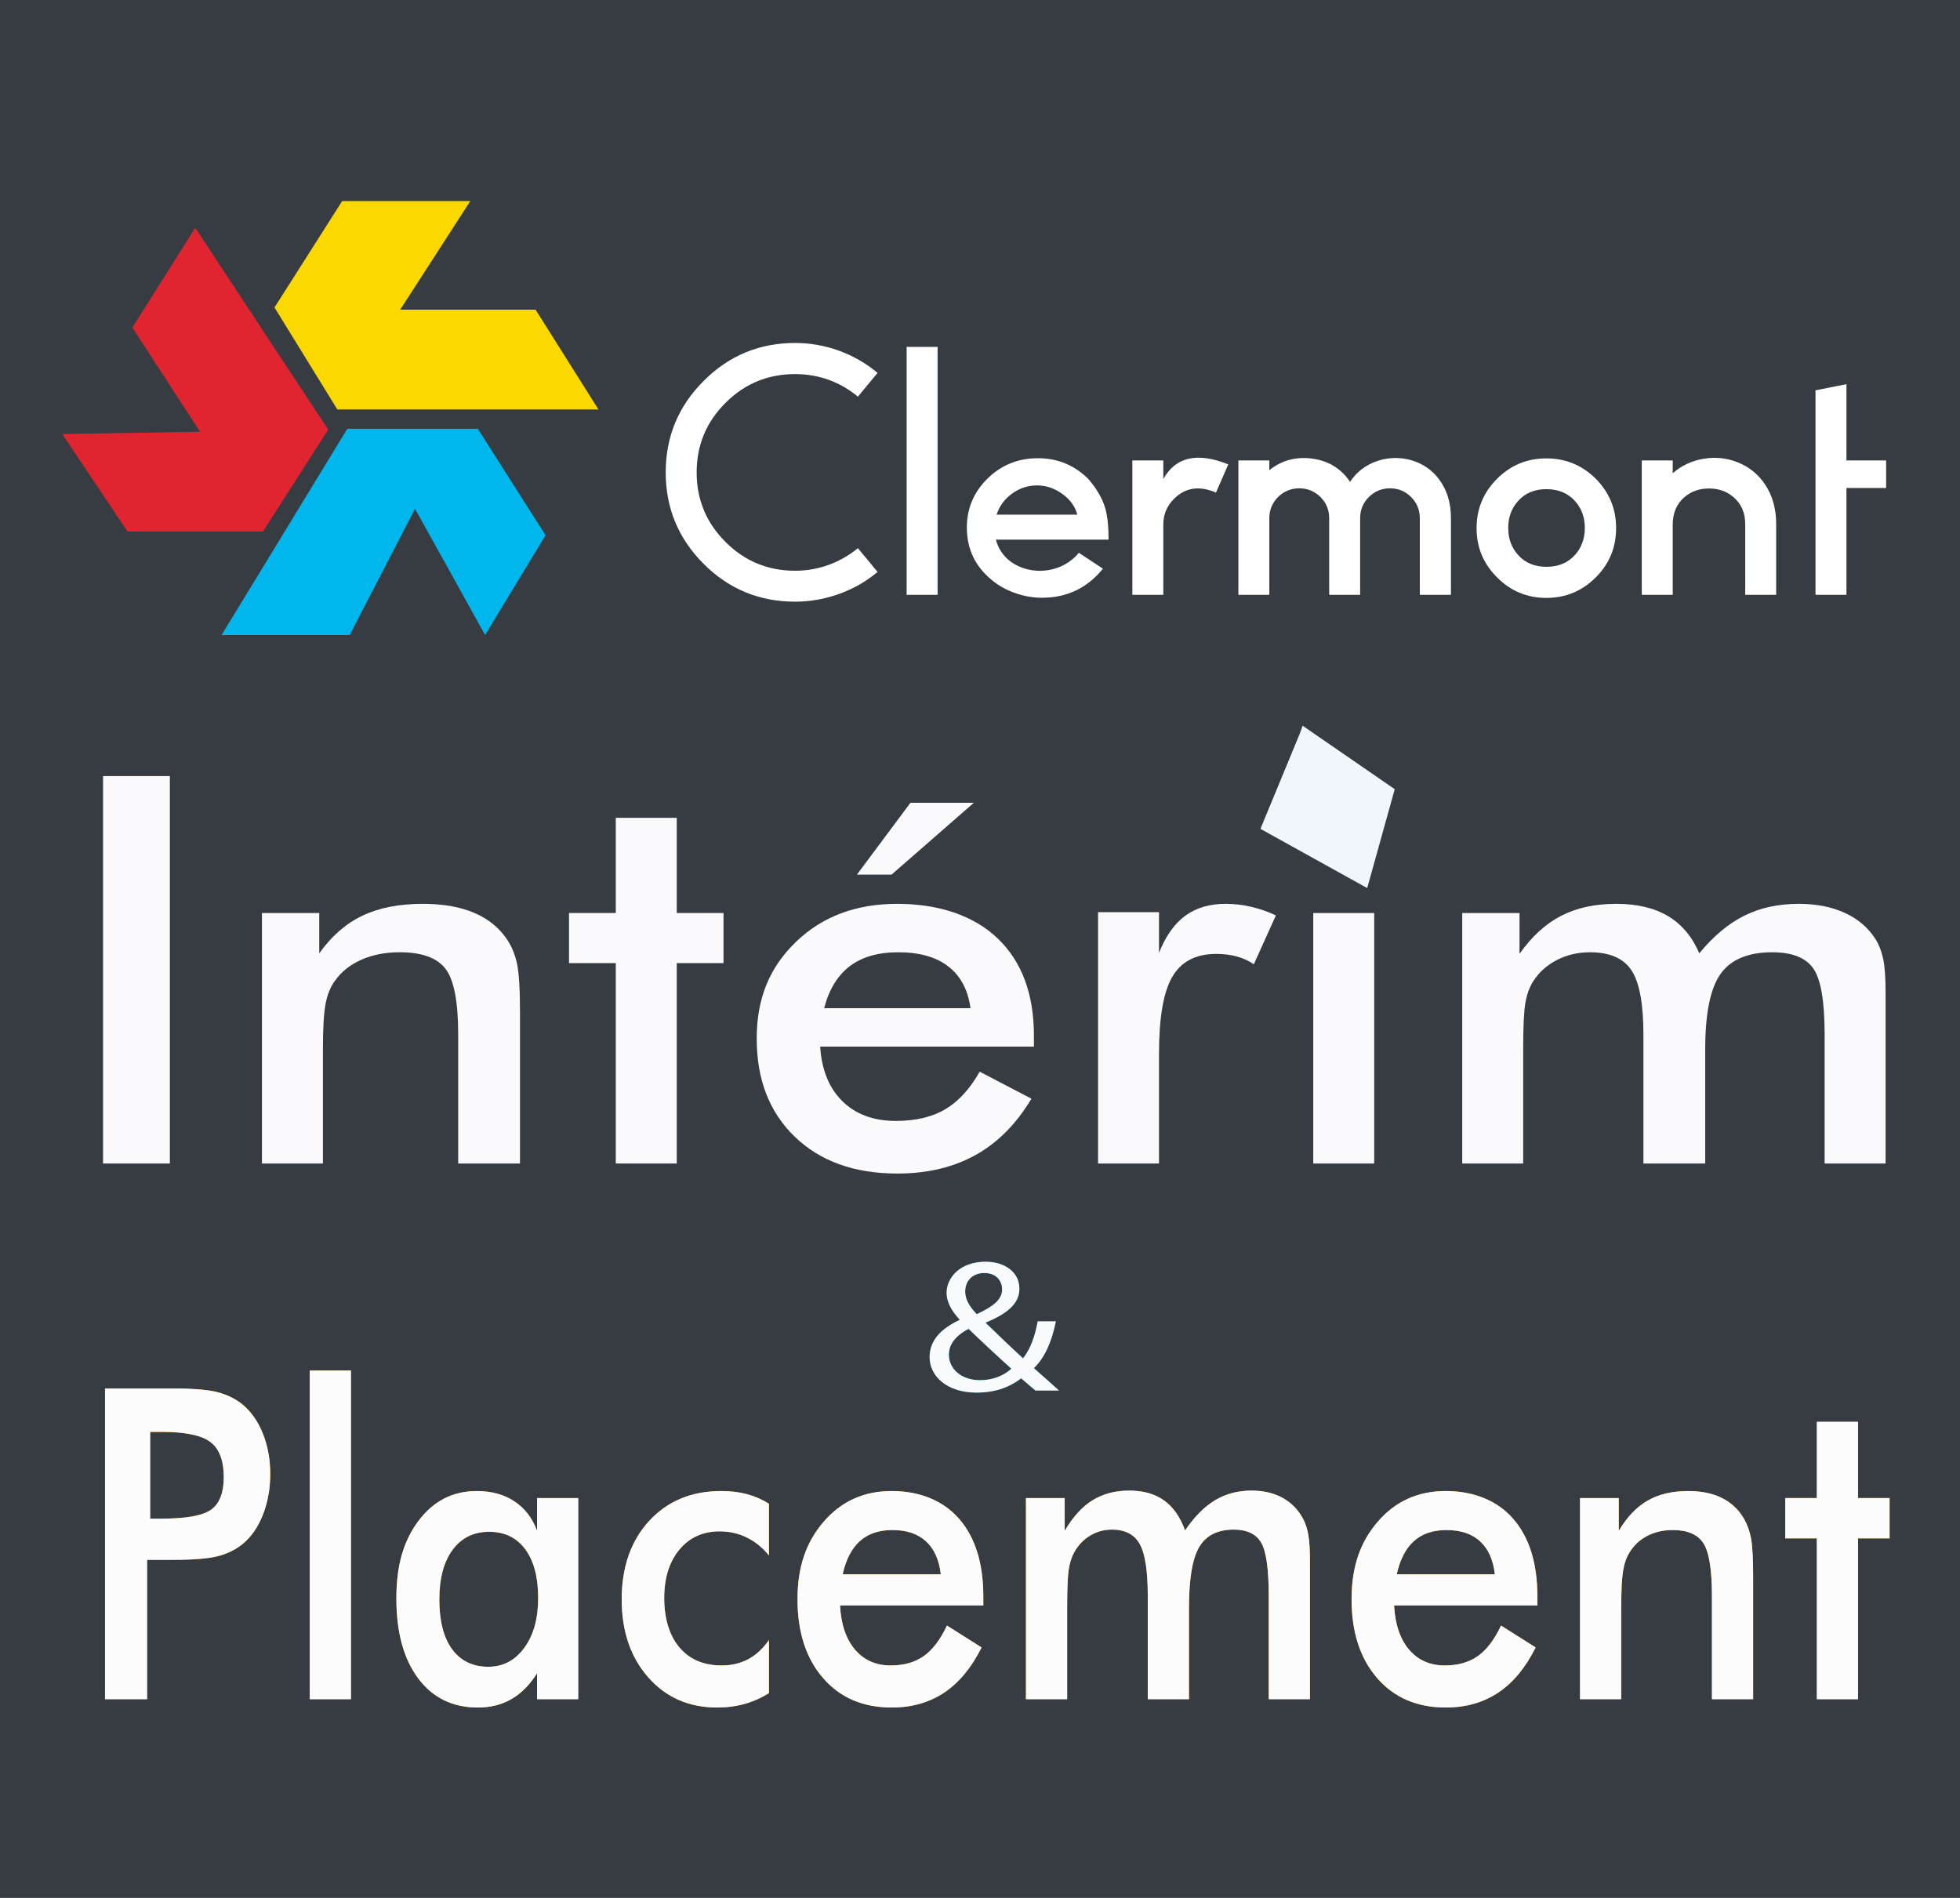 <?xml version="1.0" encoding="UTF-8"?>
<svg xmlns="http://www.w3.org/2000/svg" id="Calque_1" version="1.1" viewBox="0 0 4535.43 4391.83">
  <defs>
    <style>
      .st0 {
        fill: #f7a600;
      }

      .st0, .st1, .st2, .st3, .st4, .st5, .st6, .st7, .st8 {
        fill-rule: evenodd;
      }

      .st1 {
        fill: #f9fafc;
      }

      .st9 {
        fill: #fff;
      }

      .st2 {
        fill: #fafafc;
      }

      .st3 {
        fill: #00b7ed;
      }

      .st4 {
        fill: #fbd800;
      }

      .st10 {
        fill: #363c42;
      }

      .st5 {
        fill: #f1f6fa;
      }

      .st6 {
        fill: #fcfcfc;
      }

      .st7 {
        fill: #e02531;
      }

      .st8 {
        fill: #00aae4;
      }
    </style>
  </defs>
  <rect class="st10" width="4535.43" height="4391.83"></rect>
  <g>
    <polygon class="st3" points="1105.76 992.24 803.65 992.24 512.73 1469.45 809.25 1469.45 960.31 1177.37 1122.54 1469.45 1262.43 1238.54 1105.76 992.24 1105.76 992.24"></polygon>
    <polygon class="st7" points="608.4 1230.1 759.45 994.03 451.74 527.1 306.26 758.01 462.93 999.17 144.03 1004.31 295.09 1230.1 608.4 1230.1 608.4 1230.1"></polygon>
    <polygon class="st4" points="635.16 711.51 780.58 947.56 1384.85 947.56 1239.38 716.62 926.06 716.62 1088.3 465.23 791.79 465.23 635.16 711.51 635.16 711.51"></polygon>
  </g>
  <g>
    <g>
      <path class="st2" d="M238.47,2692.46v-896.57h154.58v896.57h-154.58Z"></path>
      <path class="st2" d="M606.15,2692.46v-579.68h132.6v93.26c28.29-39.79,61.59-68.81,99.94-87.1,38.34-18.27,84.93-27.41,139.82-27.41,46.13,0,85.44,6.85,117.9,20.5,32.43,13.65,57.82,33.94,76.11,60.81,10.87,15.91,18.72,34.45,23.52,55.64,4.77,21.2,7.19,58.3,7.19,111.29v352.7h-142.99v-298.72c0-76.44-9.93-127.26-29.74-152.41-19.84-25.15-55.01-37.74-105.55-37.74-33.12,0-62.65,5.74-88.55,17.18-25.9,11.47-46.28,27.63-61.08,48.46-10.48,13.89-17.78,31.79-21.92,53.65-4.14,21.89-6.19,56.76-6.19,104.58v264.99h-141.06Z"></path>
      <path class="st2" d="M1424.91,2692.46v-463.74h-108.21v-115.94h108.21v-220.28h141.06v220.28h108.21v115.94h-108.21v463.74h-141.06Z"></path>
      <path class="st2" d="M2392.54,2421.94h-494.65c3.47,54.07,20.68,96.25,51.6,126.53,30.92,30.31,72.07,45.44,123.45,45.44,45.71,0,83.81-8.97,114.31-26.96,30.49-17.96,57.06-46.98,79.71-87.04l119.79,62.53c-34.84,58.36-77.99,101.81-129.36,130.37-51.39,28.56-111.71,42.84-180.97,42.84-99.33,0-178.37-28.35-237.19-85.05-58.81-56.7-88.19-132.36-88.19-227.01s30.34-165.69,91.03-224.23c60.69-58.54,138.7-87.83,233.98-87.83s177.26,26.81,232.95,80.37c55.67,53.56,83.54,128.59,83.54,225.08v24.97ZM2245.7,2333.06c-5.68-42.12-22.64-74.21-50.9-96.31-28.29-22.1-67-33.15-116.15-33.15-46.56,0-83.96,10.75-112.22,32.21-28.29,21.5-48.1,53.89-59.39,97.25h338.66ZM1982.91,2023.89l123.85-166.17h146.67l-190.33,166.17h-80.19Z"></path>
      <path class="st2" d="M2681.94,2204.98c15.28-38.64,35.44-67.21,60.56-85.71,25.12-18.48,56.22-27.75,93.35-27.75,20.08,0,39.82,2.29,59.26,6.85,19.44,4.56,38.56,11.17,57.34,19.87l-51.08,113.07c-12.23-8.15-25.45-14.16-39.64-18.02-14.19-3.86-30.04-5.83-47.49-5.83-47.16,0-81,17.66-101.53,52.93-20.53,35.26-30.76,94.5-30.76,177.65v254.42h-141.06v-581.61h141.06v94.14Z"></path>
      <path class="st2" d="M3019.53,1862.91c0-22.4,8.82-41.73,26.45-58.03,17.63-16.3,38.67-24.46,63.1-24.46s46.25,7.85,63.04,23.52c16.79,15.7,25.18,35.35,25.18,58.96s-8.51,43.48-25.48,59.57c-17,16.09-37.92,24.12-62.74,24.12s-45.47-8.24-63.1-24.73c-17.63-16.48-26.45-36.14-26.45-58.96ZM3038.85,2692.46v-579.68h141.05v579.68h-141.05Z"></path>
      <path class="st2" d="M3524.64,2692.46h-141.05v-579.68h132.6v94.5c28.29-40.22,60.38-69.56,96.31-88.04,35.93-18.48,78.26-27.72,127.02-27.72s88.37,9.45,120.16,28.32c31.76,18.9,55.94,47.61,72.49,86.2,32.67-39.79,67.39-68.81,104.19-87.1,36.77-18.27,78.68-27.41,125.72-27.41,40.91,0,76.6,7.04,107.09,21.07,30.49,14.04,54.22,34.48,71.22,61.32,7.82,12.62,13.59,27.66,17.3,45.17,3.68,17.51,5.56,42.51,5.56,75.06v398.32h-141.06v-297.96c0-77.9-8.85-129.19-26.54-153.89-17.69-24.67-49.21-37.01-94.59-37.01-55.88,0-95.71,16.64-119.5,49.88-23.79,33.24-35.69,91.45-35.69,174.66v264.33h-142.99v-297.96c0-71.8-9.27-121.55-27.78-149.3-18.51-27.72-50.39-41.6-95.68-41.6-27.87,0-53.35,5.92-76.41,17.75-23.1,11.83-41.39,28.14-54.86,48.94-8.73,13.46-14.82,30.01-18.29,49.58-3.5,19.56-5.22,55.67-5.22,108.27v264.33Z"></path>
    </g>
    <polygon class="st5" points="3008.27 1696.3 2916.65 1918.04 3163.68 2055.05 3227.43 1826.25 3014.22 1679.35 3008.27 1696.3 3008.27 1696.3"></polygon>
  </g>
  <g>
    <g>
      <path class="st0" d="M340.37,3609.58v322.48h-97.35v-718.98h157.61c46.62,0,80.94,2.87,102.94,8.6,21.99,5.74,41.17,15.15,57.49,28.25,20.11,16.7,35.84,39.23,47.22,67.56,11.36,28.33,17.05,59.53,17.05,93.58s-5.69,65.52-17.05,94.34c-11.38,28.84-27.11,51.43-47.22,67.8-16.32,13.12-35.49,22.45-57.49,28.01-22.01,5.58-56.33,8.35-102.94,8.35h-60.26ZM347.47,3514.26h26.57c57.52,0,95.86-7.05,115.04-21.15,19.17-14.1,28.76-39.04,28.76-74.81,0-38.38-10.25-65.45-30.72-81.2-20.47-15.75-58.17-23.62-113.07-23.62h-26.57v200.79Z"></path>
      <path class="st0" d="M716.78,3932.06v-760.56h95.32v760.56h-95.32Z"></path>
      <path class="st0" d="M1338.05,3932.06h-95.32v-59.94c-16.89,26.73-36.64,46.62-59.21,59.66-22.58,13.03-48.42,19.55-77.55,19.55-58.56,0-104.66-22.5-138.29-67.53-33.66-45.02-50.47-106.65-50.47-184.91s17.18-134.32,51.56-180c34.37-45.66,79.22-68.51,134.57-68.51,33.78,0,62.7,7.91,86.74,23.7,24.02,15.81,41.58,38.53,52.65,68.17v-75.64h95.32v465.46ZM1245.35,3697.88c0-48.26-9.98-85.86-29.91-112.8-19.93-26.94-47.81-40.4-83.6-40.4s-63.97,13.88-84.49,41.63c-20.52,27.76-30.77,66.26-30.77,115.53s9.89,87.86,29.68,114.8c19.79,26.94,47.74,40.39,83.84,40.39,34.05,0,61.78-14.61,83.17-43.84,21.39-29.22,32.09-67.66,32.09-115.29Z"></path>
      <path class="st0" d="M1779.35,3599.44c-14.61-18.09-31.64-31.91-51.07-41.45-19.43-9.54-40.39-14.32-62.89-14.32-38.85,0-69.97,14.1-93.34,42.29-23.39,28.2-35.07,65.57-35.07,112.12s11.76,86.66,35.27,114.35c23.51,27.7,56.03,41.55,97.53,41.55,23.07,0,43.67-4.85,61.79-14.58,18.11-9.71,34.04-24.47,47.77-44.24v122.7c-17.52,11.16-36.29,19.52-56.28,25.1-20,5.58-41.24,8.37-63.71,8.37-65.12,0-118.19-23.24-159.21-69.73-41.02-46.49-61.53-106.75-61.53-180.74s21.23-135.46,63.71-181.47c42.48-46,98.03-69,166.66-69,21.6,0,41.45,2.41,59.54,7.23,18.1,4.82,35.03,12.22,50.82,22.18v119.66Z"></path>
      <path class="st0" d="M2275.4,3715.04h-331.6c2.33,43.69,13.86,77.77,34.59,102.23,20.73,24.46,48.33,36.7,82.78,36.7,30.64,0,56.2-7.27,76.64-21.82,20.44-14.55,38.25-38.04,53.43-70.46l80.11,50.61c-23.36,46.84-52.24,81.73-86.67,104.64-34.45,22.91-74.85,34.38-121.25,34.38-66.55,0-119.52-22.75-158.91-68.26-39.39-45.51-59.09-106.26-59.09-182.22s20.33-133,61.02-180c40.67-46.98,92.95-70.48,156.8-70.48s118.82,21.44,156.15,64.32c37.33,42.88,56,102.91,56,180.14v20.22ZM2177.03,3643.04c-3.8-33.32-15.18-58.72-34.13-76.2-18.97-17.48-44.94-26.22-77.89-26.22-31.21,0-56.31,8.51-75.26,25.5-18.97,16.98-32.24,42.64-39.82,76.93h227.11Z"></path>
      <path class="st0" d="M2469.4,3932.06h-95.32v-465.46h89.62v75.96c18.94-32.37,40.42-56,64.47-70.87,24.05-14.88,52.4-22.33,85.04-22.33s59.15,7.61,80.43,22.82c21.28,15.21,37.46,38.34,48.53,69.4,21.9-32.04,45.17-55.43,69.84-70.15,24.67-14.7,52.78-22.07,84.31-22.07,27.43,0,51.37,5.66,71.81,16.94,20.44,11.28,36.35,27.73,47.74,49.33,5.25,10.14,9.11,22.25,11.6,36.32,2.47,14.07,3.72,34.19,3.72,60.37v319.75h-95.32v-239.2c0-62.54-5.91-103.72-17.71-123.53-11.82-19.81-32.88-29.73-63.19-29.73-37.33,0-63.94,13.36-79.83,40.04-15.89,26.68-23.83,73.43-23.83,140.23v212.18h-95.32v-239.2c0-57.63-6.21-97.57-18.62-119.85-12.42-22.26-33.81-33.4-64.17-33.4-18.7,0-35.78,4.75-51.24,14.24-15.48,9.51-27.74,22.59-36.79,39.3-5.85,10.81-9.93,24.07-12.26,39.79-2.35,15.72-3.5,44.7-3.5,86.94v212.18Z"></path>
      <path class="st0" d="M3557.51,3715.04h-331.6c2.33,43.69,13.86,77.77,34.59,102.23,20.73,24.46,48.33,36.7,82.77,36.7,30.64,0,56.2-7.27,76.64-21.82,20.44-14.55,38.25-38.04,53.43-70.46l80.11,50.61c-23.36,46.84-52.24,81.73-86.67,104.64-34.45,22.91-74.85,34.38-121.25,34.38-66.55,0-119.52-22.75-158.91-68.26-39.39-45.51-59.09-106.26-59.09-182.22s20.33-133,61.02-180c40.67-46.98,92.95-70.48,156.8-70.48s118.82,21.44,156.15,64.32c37.33,42.88,56,102.91,56,180.14v20.22ZM3459.15,3643.04c-3.8-33.32-15.18-58.72-34.13-76.2-18.97-17.48-44.94-26.22-77.89-26.22-31.21,0-56.31,8.51-75.26,25.5-18.97,16.98-32.24,42.64-39.82,76.93h227.11Z"></path>
      <path class="st0" d="M3656.19,3932.06v-465.46h89.62v75.99c18.95-32.04,41.25-55.43,66.91-70.15,25.65-14.7,56.85-22.07,93.58-22.07,30.9,0,57.22,5.48,78.94,16.45,21.72,10.96,38.71,27.25,50.96,48.83,7.29,12.77,12.53,27.65,15.73,44.67,3.2,17.02,4.82,46.81,4.82,89.33v282.41h-95.32v-239.18c0-61.23-6.66-101.9-19.95-122.04-13.29-20.14-36.89-30.22-70.76-30.22-22.22,0-42.01,4.6-59.39,13.75-17.38,9.17-31.04,22.1-40.98,38.8-7.02,11.14-11.92,25.46-14.69,42.97-2.77,17.52-4.15,45.43-4.15,83.74v212.17h-95.32Z"></path>
      <path class="st0" d="M4204.15,3932.06v-372.17h-73.01v-93.29h73.01v-176.45h95.32v176.45h73.01v93.29h-73.01v372.17h-95.32Z"></path>
    </g>
    <g>
      <path class="st6" d="M340.37,3609.58v322.48h-97.35v-718.98h157.61c46.62,0,80.94,2.87,102.94,8.6,21.99,5.74,41.17,15.15,57.49,28.25,20.11,16.7,35.84,39.23,47.22,67.56,11.36,28.33,17.05,59.53,17.05,93.58s-5.69,65.52-17.05,94.34c-11.38,28.84-27.11,51.43-47.22,67.8-16.32,13.12-35.49,22.45-57.49,28.01-22.01,5.58-56.33,8.35-102.94,8.35h-60.26ZM347.47,3514.26h26.57c57.52,0,95.86-7.05,115.04-21.15,19.17-14.1,28.76-39.04,28.76-74.81,0-38.38-10.25-65.45-30.72-81.2-20.47-15.75-58.17-23.62-113.07-23.62h-26.57v200.79Z"></path>
      <path class="st6" d="M716.78,3932.06v-760.56h95.32v760.56h-95.32Z"></path>
      <path class="st6" d="M1338.05,3932.06h-95.32v-59.94c-16.89,26.73-36.64,46.62-59.21,59.66-22.58,13.03-48.42,19.55-77.55,19.55-58.56,0-104.66-22.5-138.29-67.53-33.66-45.02-50.47-106.65-50.47-184.91s17.18-134.32,51.56-180c34.37-45.66,79.22-68.51,134.57-68.51,33.78,0,62.7,7.91,86.74,23.7,24.02,15.81,41.58,38.53,52.65,68.17v-75.64h95.32v465.46ZM1245.35,3697.88c0-48.26-9.98-85.86-29.91-112.8-19.93-26.94-47.81-40.4-83.6-40.4s-63.97,13.88-84.49,41.63c-20.52,27.76-30.77,66.26-30.77,115.53s9.89,87.86,29.68,114.8c19.79,26.94,47.74,40.39,83.84,40.39,34.05,0,61.78-14.61,83.17-43.84,21.39-29.22,32.09-67.66,32.09-115.29Z"></path>
      <path class="st6" d="M1779.35,3599.44c-14.61-18.09-31.64-31.91-51.07-41.45-19.43-9.54-40.39-14.32-62.89-14.32-38.85,0-69.97,14.1-93.34,42.29-23.39,28.2-35.07,65.57-35.07,112.12s11.76,86.66,35.27,114.35c23.51,27.7,56.03,41.55,97.53,41.55,23.07,0,43.67-4.85,61.79-14.58,18.11-9.71,34.04-24.47,47.77-44.24v122.7c-17.52,11.16-36.29,19.52-56.28,25.1-20,5.58-41.24,8.37-63.71,8.37-65.12,0-118.19-23.24-159.21-69.73-41.02-46.49-61.53-106.75-61.53-180.74s21.23-135.46,63.71-181.47c42.48-46,98.03-69,166.66-69,21.6,0,41.45,2.41,59.54,7.23,18.1,4.82,35.03,12.22,50.82,22.18v119.66Z"></path>
      <path class="st6" d="M2275.4,3715.04h-331.6c2.33,43.69,13.86,77.77,34.59,102.23,20.73,24.46,48.33,36.7,82.78,36.7,30.64,0,56.2-7.27,76.64-21.82,20.44-14.55,38.25-38.04,53.43-70.46l80.11,50.61c-23.36,46.84-52.24,81.73-86.67,104.64-34.45,22.91-74.85,34.38-121.25,34.38-66.55,0-119.52-22.75-158.91-68.26-39.39-45.51-59.09-106.26-59.09-182.22s20.33-133,61.02-180c40.67-46.98,92.95-70.48,156.8-70.48s118.82,21.44,156.15,64.32c37.33,42.88,56,102.91,56,180.14v20.22ZM2177.03,3643.04c-3.8-33.32-15.18-58.72-34.13-76.2-18.97-17.48-44.94-26.22-77.89-26.22-31.21,0-56.31,8.51-75.26,25.5-18.97,16.98-32.24,42.64-39.82,76.93h227.11Z"></path>
      <path class="st6" d="M2469.4,3932.06h-95.32v-465.46h89.62v75.96c18.94-32.37,40.42-56,64.47-70.87,24.05-14.88,52.4-22.33,85.04-22.33s59.15,7.61,80.43,22.82c21.28,15.21,37.46,38.34,48.53,69.4,21.9-32.04,45.17-55.43,69.84-70.15,24.67-14.7,52.78-22.07,84.31-22.07,27.43,0,51.37,5.66,71.81,16.94,20.44,11.28,36.35,27.73,47.74,49.33,5.25,10.14,9.11,22.25,11.6,36.32,2.47,14.07,3.72,34.19,3.72,60.37v319.75h-95.32v-239.2c0-62.54-5.91-103.72-17.71-123.53-11.82-19.81-32.88-29.73-63.19-29.73-37.33,0-63.94,13.36-79.83,40.04-15.89,26.68-23.83,73.43-23.83,140.23v212.18h-95.32v-239.2c0-57.63-6.21-97.57-18.62-119.85-12.42-22.26-33.81-33.4-64.17-33.4-18.7,0-35.78,4.75-51.24,14.24-15.48,9.51-27.74,22.59-36.79,39.3-5.85,10.81-9.93,24.07-12.26,39.79-2.35,15.72-3.5,44.7-3.5,86.94v212.18Z"></path>
      <path class="st6" d="M3557.51,3715.04h-331.6c2.33,43.69,13.86,77.77,34.59,102.23,20.73,24.46,48.33,36.7,82.77,36.7,30.64,0,56.2-7.27,76.64-21.82,20.44-14.55,38.25-38.04,53.43-70.46l80.11,50.61c-23.36,46.84-52.24,81.73-86.67,104.64-34.45,22.91-74.85,34.38-121.25,34.38-66.55,0-119.52-22.75-158.91-68.26-39.39-45.51-59.09-106.26-59.09-182.22s20.33-133,61.02-180c40.67-46.98,92.95-70.48,156.8-70.48s118.82,21.44,156.15,64.32c37.33,42.88,56,102.91,56,180.14v20.22ZM3459.15,3643.04c-3.8-33.32-15.18-58.72-34.13-76.2-18.97-17.48-44.94-26.22-77.89-26.22-31.21,0-56.31,8.51-75.26,25.5-18.97,16.98-32.24,42.64-39.82,76.93h227.11Z"></path>
      <path class="st6" d="M3656.19,3932.06v-465.46h89.62v75.99c18.95-32.04,41.25-55.43,66.91-70.15,25.65-14.7,56.85-22.07,93.58-22.07,30.9,0,57.22,5.48,78.94,16.45,21.72,10.96,38.71,27.25,50.96,48.83,7.29,12.77,12.53,27.65,15.73,44.67,3.2,17.02,4.82,46.81,4.82,89.33v282.41h-95.32v-239.18c0-61.23-6.66-101.9-19.95-122.04-13.29-20.14-36.89-30.22-70.76-30.22-22.22,0-42.01,4.6-59.39,13.75-17.38,9.17-31.04,22.1-40.98,38.8-7.02,11.14-11.92,25.46-14.69,42.97-2.77,17.52-4.15,45.43-4.15,83.74v212.17h-95.32Z"></path>
      <path class="st6" d="M4204.15,3932.06v-372.17h-73.01v-93.29h73.01v-176.45h95.32v176.45h73.01v93.29h-73.01v372.17h-95.32Z"></path>
    </g>
  </g>
  <g>
    <path class="st8" d="M2396.07,3217.78c-9.96-8.27-19.41-16.53-33.04-28.27-30.43,23.05-64,33.06-103.34,33.06-68.72,0-108.59-38.28-108.59-82.23,0-40.02,28.86-67,69.24-85.71v-1.3c-17.84-19.14-29.9-40.46-29.9-61.35,0-35.67,31.47-72.22,90.22-72.22,44.06,0,78.17,23.93,78.17,62.21,0,30.9-21.51,55.27-77.64,78.32v1.3c29.9,29.15,63.47,60.91,86.03,81.8,16.26-20.46,27.28-48.73,34.09-85.71h41.97c-9.44,46.12-24.66,82.66-50.88,108.33,18.88,16.54,37.24,33.08,58.22,51.78h-54.56ZM2268.07,3193.85c30.43,0,55.61-11.31,72.39-26.54-20.98-18.7-60.32-54.83-99.14-92.24-19.41,10.01-45.64,28.71-45.64,59.6,0,33.5,29.38,59.18,71.86,59.18h.52ZM2277.51,2945.85c-28.85,0-44.06,20.02-44.06,42.65,0,20.88,12.06,36.97,26.75,52.64,36.19-16.97,58.75-32.64,58.75-57.42,0-17.84-12.07-37.86-40.92-37.86h-.53Z"></path>
    <path class="st1" d="M2396.07,3217.78c-9.96-8.27-19.41-16.53-33.04-28.27-30.43,23.05-64,33.06-103.34,33.06-68.72,0-108.59-38.28-108.59-82.23,0-40.02,28.86-67,69.24-85.71v-1.3c-17.84-19.14-29.9-40.46-29.9-61.35,0-35.67,31.47-72.22,90.22-72.22,44.06,0,78.17,23.93,78.17,62.21,0,30.9-21.51,55.27-77.64,78.32v1.3c29.9,29.15,63.47,60.91,86.03,81.8,16.26-20.46,27.28-48.73,34.09-85.71h41.97c-9.44,46.12-24.66,82.66-50.88,108.33,18.88,16.54,37.24,33.08,58.22,51.78h-54.56ZM2268.07,3193.85c30.43,0,55.61-11.31,72.39-26.54-20.98-18.7-60.32-54.83-99.14-92.24-19.41,10.01-45.64,28.71-45.64,59.6,0,33.5,29.38,59.18,71.86,59.18h.52ZM2277.51,2945.85c-28.85,0-44.06,20.02-44.06,42.65,0,20.88,12.06,36.97,26.75,52.64,36.19-16.97,58.75-32.64,58.75-57.42,0-17.84-12.07-37.86-40.92-37.86h-.53Z"></path>
  </g>
  <g>
    <path class="st9" d="M1941.27,1374.52c-32.98,11.87-66.74,17.81-101.3,17.81-82.83,0-153.4-29.14-211.69-87.45-58.56-58.56-87.84-129.12-87.84-211.69s29.28-153.39,87.84-211.69c58.3-58.56,128.86-87.84,211.69-87.84,34.55,0,68.32,5.94,101.3,17.81,32.71,11.87,62.52,29.02,89.43,51.44l-45.5,55c-20.58-17.14-43.27-30.2-68.06-39.17-24.53-8.71-50.25-13.06-77.16-13.06-63.05,0-116.73,22.16-161.05,66.48-44.58,44.32-66.87,98-66.87,161.05s22.29,116.47,66.87,161.05c44.32,44.32,97.99,66.48,161.05,66.48,26.91,0,52.63-4.48,77.16-13.45,24.79-8.96,47.48-21.89,68.06-38.78l45.5,55c-26.91,22.43-56.72,39.44-89.43,51.04Z"></path>
    <path class="st9" d="M2097.97,802.75h71.62v573.75h-71.62v-573.75Z"></path>
    <path class="st9" d="M2552.22,1315.96c-36.4,44.85-83.36,67.27-140.87,67.27-21.11,0-41.68-3.56-61.73-10.68-20.05-6.86-37.99-16.75-53.81-29.68-39.04-31.66-58.56-72.27-58.56-121.87,0-43.78,15.56-81.25,46.69-112.38,32.18-32.18,71.35-48.27,117.52-48.27s84.94,16.09,117.12,48.27c19.25,22.43,32.18,44.71,38.78,66.87,5.27,17.94,7.91,42.34,7.91,73.2h-260.76c5.01,19.53,15.43,35.75,31.26,48.67,14.77,11.61,32.18,18.99,52.23,22.16,20.04,2.91,39.57,1.06,58.56-5.54,20.04-7.12,36.66-18.73,49.86-34.82l55.79,36.8ZM2341.32,1142.65c-16.89,12.4-28.63,28.49-35.22,48.27h186.77c-5.01-19.25-16.89-35.47-35.61-48.67-17.94-12.66-37.19-18.99-57.77-18.99s-40.76,6.47-58.17,19.39Z"></path>
    <path class="st9" d="M2813.77,1139.88c-38.52-16.62-70.97-11.73-97.34,14.64-16.09,16.09-24.27,35.48-24.53,58.17v163.82h-71.62v-311.01h71.62v43.13c28.49-51.44,78.61-62.78,150.36-34.03l-28.49,65.29Z"></path>
    <path class="st9" d="M2937.23,1088.05c28.22-22.68,61.07-31.66,98.53-26.91,37.99,5.01,67.4,22.95,88.24,53.81,15.56-23.21,36.66-39.3,63.31-48.27,25.58-8.44,51.44-9.1,77.56-1.98,26.91,7.66,48.53,22.43,64.89,44.32,18.46,24.27,27.7,54.35,27.7,90.22v177.27h-72.02v-177.27c0-19.25-6.73-35.61-20.18-49.07-13.45-13.45-29.68-20.18-48.67-20.18s-35.61,6.73-49.07,20.18c-13.45,13.45-20.18,29.81-20.18,49.07v177.27h-71.62v-177.27c0-19.25-6.73-35.61-20.18-49.07-13.72-13.45-30.07-20.18-49.07-20.18s-35.35,6.73-49.07,20.18c-13.19,13.19-19.92,29.15-20.18,47.88v178.46h-71.62v-311.01h71.62v22.55Z"></path>
    <path class="st9" d="M3578.24,1060.74c44.58,0,82.7,15.7,114.35,47.09,31.39,31.66,47.09,69.78,47.09,114.35s-15.7,82.57-47.09,113.96c-31.66,31.66-69.78,47.48-114.35,47.48s-82.57-15.83-113.96-47.48c-31.66-31.39-47.48-69.37-47.48-113.96s15.83-82.7,47.48-114.35c31.39-31.39,69.37-47.09,113.96-47.09ZM3512.16,1160.06c-14.78,16.89-22.16,37.46-22.16,61.73s7.38,44.85,22.16,61.73c16.35,18.73,38.51,28.09,66.48,28.09s49.86-9.36,66.48-28.09c14.77-16.88,22.16-37.45,22.16-61.73s-7.39-44.84-22.16-61.73c-16.62-18.73-38.91-28.09-66.87-28.09s-49.73,9.37-66.08,28.09Z"></path>
    <path class="st9" d="M3870.66,1095.17c20.31-17.94,44.32-29.14,72.02-33.63,27.17-4.48,53.28-1.71,78.35,8.31,26.37,10.55,47.35,27.44,62.91,50.65,17.41,25.59,26.12,56.45,26.12,92.59v163.42h-71.62v-163.42c0-26.12-8.84-46.82-26.51-62.12-15.57-13.71-34.69-20.58-57.37-20.58s-41.81,6.86-57.37,20.58c-17.41,15.3-26.25,35.88-26.51,61.73v163.82h-71.62v-311.01h71.62v29.68Z"></path>
    <path class="st9" d="M4272.68,1376.5h-71.62v-473.24l71.62-14.24v176.48h91.8v63.71h-91.8v247.31Z"></path>
  </g>
</svg>
